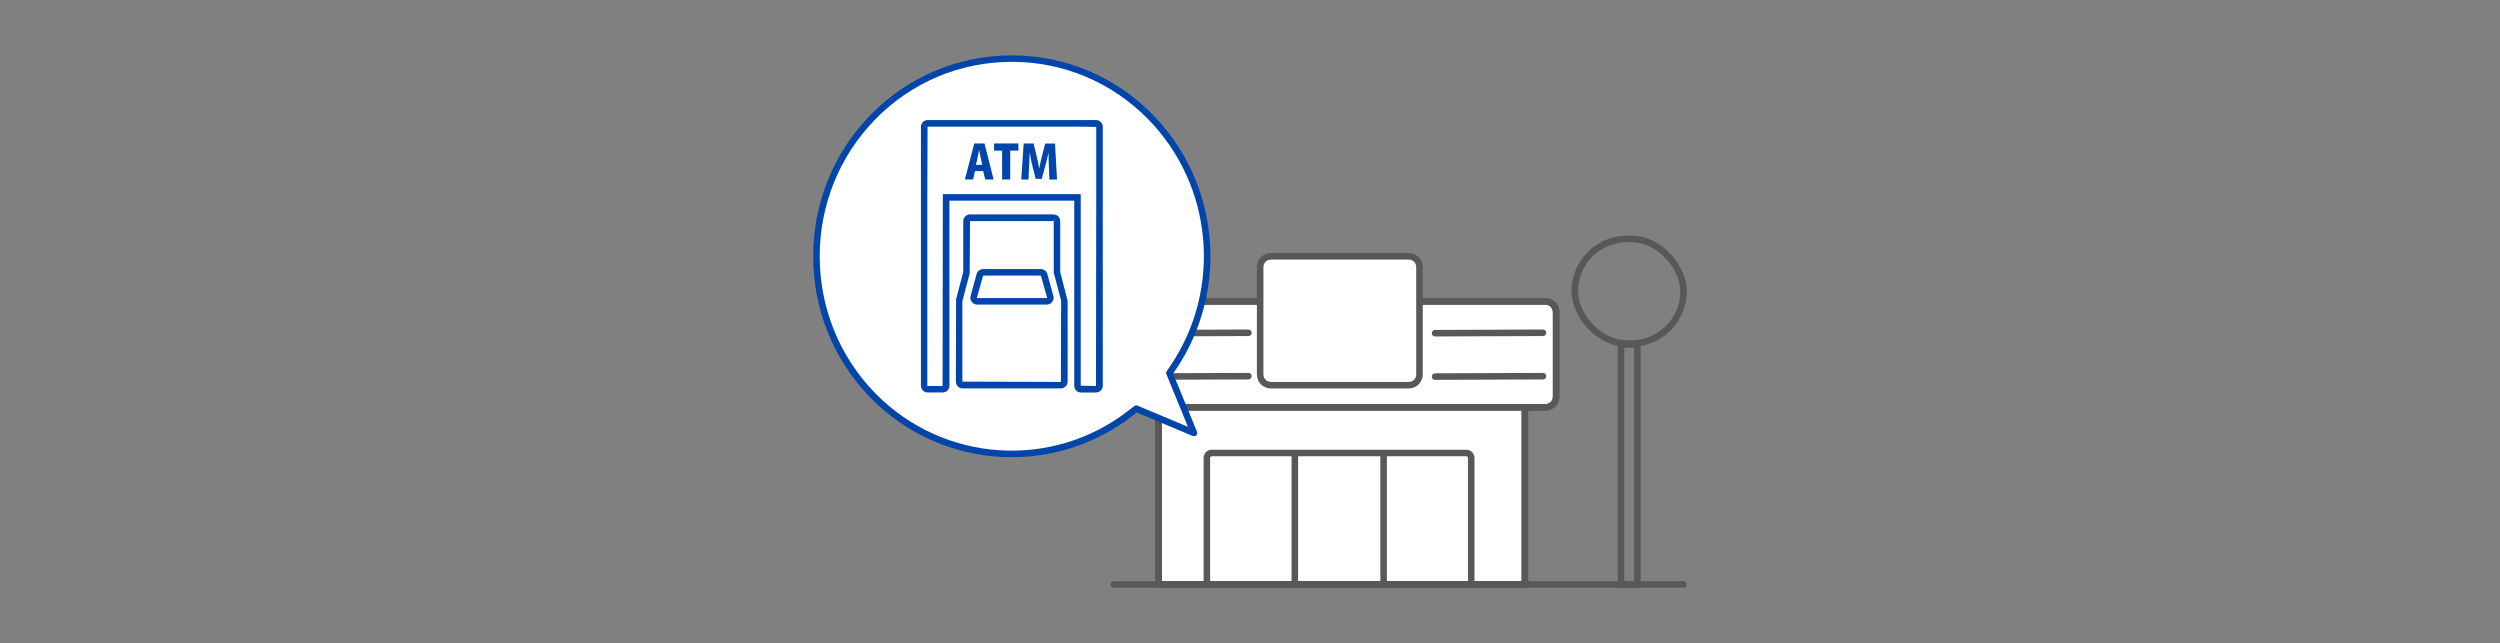 <?xml version="1.0" encoding="UTF-8"?>
<svg id="_レイヤー_2" data-name="レイヤー 2" xmlns="http://www.w3.org/2000/svg" width="485.16" height="124.8" viewBox="0 0 485.16 124.8">
  <rect x="0" y="0" width="485.16" height="124.8" fill="#808080" stroke="none"/>
  <defs>
    <style>
      .cls-1, .cls-2 {
        fill: none;
      }

      .cls-1, .cls-3, .cls-4 {
        stroke: #595858;
        stroke-linecap: round;
        stroke-linejoin: round;
        stroke-width: 1.27px;
      }

      .cls-5, .cls-3 {
        fill: #fff;
      }

      .cls-6 {
        fill: #0046aa;
      }

      .cls-4 {
        fill: #4f4c4d;
      }
    </style>
  </defs>
  <g id="text">
    <g>
      <g>
        <path class="cls-3" d="M225.99,63.47c-.64,0-1.15.61-1.15,1.37v48.58h71.08v-48.58c0-.76-.51-1.37-1.15-1.37h-68.78Z"/>
        <path class="cls-1" d="M225.99,63.47c-.64,0-1.15.61-1.15,1.37v48.58h71.08v-48.58c0-.76-.51-1.37-1.15-1.37h-68.78Z"/>
        <path class="cls-3" d="M220.1,58.5h79.83c1.14,0,2.06.93,2.06,2.09v16.37c0,1.16-.92,2.09-2.06,2.09h-79.83c-1.14,0-2.06-.93-2.06-2.09v-16.37c0-1.16.92-2.09,2.06-2.09h0Z"/>
        <path class="cls-1" d="M220.1,58.5h79.83c1.14,0,2.06.93,2.06,2.09v16.37c0,1.16-.92,2.09-2.06,2.09h-79.83c-1.14,0-2.06-.93-2.06-2.09v-16.37c0-1.16.92-2.09,2.06-2.09h0Z"/>
        <path class="cls-1" d="M234.21,112.9v-24.01c0-.54.42-.98.94-.98h49.42c.52,0,.94.44.94.98v24.01"/>
        <path class="cls-1" d="M251.28,88.24v24.66M268.51,88.24v24.66"/>
        <line class="cls-4" x1="278.5" y1="73.08" x2="299.44" y2="73"/>
        <line class="cls-1" x1="221.19" y1="73.08" x2="242.27" y2="73"/>
        <line class="cls-4" x1="278.5" y1="64.66" x2="299.44" y2="64.58"/>
        <line class="cls-1" x1="221.19" y1="64.66" x2="242.27" y2="64.58"/>
        <path class="cls-3" d="M246.61,49.74h26.8c1.14,0,2.06.93,2.06,2.09v20.83c0,1.16-.92,2.09-2.06,2.09h-26.8c-1.14,0-2.06-.93-2.06-2.09v-20.83c0-1.16.92-2.09,2.06-2.09h0Z"/>
      </g>
      <g>
        <path class="cls-5" d="M169.53,22.6c14.79-14.96,38.85-14.96,53.64,0,12.91,13.07,14.78,33.6,4.45,48.82l-.67.98,4.76,11.62-11.2-4.71-1,.78c-15.04,11.79-36.52,10.41-49.98-3.21-14.78-14.97-14.78-39.32,0-54.29Z"/>
        <path class="cls-6" d="M196.34,88.73c-9.93,0-19.81-3.85-27.26-11.39-15.03-15.21-15.03-39.96,0-55.18,0,0,0,0,0,0,7.27-7.36,16.96-11.41,27.27-11.41h0c10.31,0,19.99,4.05,27.27,11.41,13.12,13.28,15.02,34.15,4.52,49.63l-.48.7,4.63,11.3c.1.24.04.51-.14.69-.18.18-.46.23-.69.13l-10.86-4.56-.7.55c-6.96,5.45-15.27,8.13-23.55,8.13ZM169.98,23.04h0c-14.54,14.72-14.54,38.68,0,53.4,13.23,13.38,34.35,14.74,49.13,3.15l1-.78c.18-.14.42-.17.64-.09l9.79,4.11-4.18-10.2c-.08-.2-.06-.42.06-.6l.67-.98c10.16-14.97,8.32-35.17-4.38-48.02-7.03-7.11-16.4-11.03-26.36-11.03h0c-9.97,0-19.33,3.92-26.37,11.03Z"/>
      </g>
      <rect class="cls-1" x="305.61" y="46.37" width="21.11" height="20.29" rx="10.15" ry="10.15"/>
      <rect class="cls-1" x="314.58" y="66.85" width="3.18" height="46.57"/>
      <line class="cls-1" x1="216.13" y1="113.42" x2="326.72" y2="113.42"/>
      <g>
        <g>
          <path class="cls-6" d="M212.69,76.17h-2.91c-.35,0-.69-.14-.93-.39-.24-.25-.38-.59-.38-.94v-35.9h-24.22v35.9c0,.35-.14.69-.38.93-.25.25-.59.39-.93.39h-2.91c-.35,0-.69-.14-.93-.39-.24-.25-.38-.59-.38-.94V24.63c0-.35.14-.69.38-.94.25-.25.59-.39.93-.39h32.67c.35,0,.69.14.93.39.24.25.38.59.38.94v50.21c0,.35-.14.69-.38.93-.25.25-.59.39-.94.39ZM182.97,37.68h26.76v37.17l2.96.06.05-37.28v-12.99l-2.96-.06h-29.77l-.05,13.04v37.23l.05.06h2.91l.05-37.22Z"/>
          <path class="cls-6" d="M205.88,75.38h-19.07c-.35,0-.69-.14-.93-.39-.24-.25-.38-.59-.38-.94l.04-15.98,1.39-5.26v-9.87c0-.35.14-.69.38-.94.24-.25.59-.39.93-.39h16.19c.35,0,.69.14.94.39h0c.24.25.38.59.38.93v9.87l1.44,5.6v15.64c0,.35-.14.69-.38.94-.25.25-.59.39-.93.39ZM186.76,58.46v15.6l19.12.06.05-15.66v-.1s-1.44-5.46-1.44-5.46v-9.95l.43-.49-.45.45s-.02-.01-.03-.01h-16.19l-.07,10.17-1.42,5.39Z"/>
          <path class="cls-6" d="M203.16,59.11h-13.53c-.42,0-.8-.19-1.05-.53-.25-.33-.33-.75-.22-1.15l1.16-4.24c.16-.57.68-.97,1.27-.97h11.2c.59,0,1.11.4,1.27.97l1.16,4.24c.11.4.03.82-.22,1.15-.25.33-.63.53-1.05.53ZM190.79,53.49l-1.21,4.28.05.08h13.53l.05-.08-1.21-4.28h-11.2Z"/>
        </g>
        <polygon class="cls-6" points="192.91 29.23 192.91 27.84 197.63 27.84 197.63 29.23 196.05 29.23 196.05 34.83 194.47 34.83 194.47 29.23 192.91 29.23"/>
        <path class="cls-6" d="M198.19,34.83l.47-6.99h1.92l.55,2.26c.2.83.39,1.68.53,2.51h.04c.14-.81.34-1.7.55-2.51l.59-2.25h1.9l.39,6.99h-1.48l-.1-2.5c-.04-.74-.07-1.67-.06-2.6h-.03c-.18.84-.42,1.79-.61,2.46l-.68,2.51h-1.19l-.62-2.49c-.17-.67-.37-1.62-.51-2.48h-.03c-.03.87-.07,1.85-.11,2.61l-.12,2.49h-1.41Z"/>
        <path class="cls-6" d="M187.25,34.83l1.82-6.99h1.99l1.77,6.99h-1.63l-.4-1.63h-1.59l-.37,1.63h-1.59ZM190.31,30.6c-.09-.42-.21-1.04-.29-1.46h-.02c-.09.42-.21,1.07-.29,1.46l-.31,1.4h1.22l-.3-1.4Z"/>
      </g>
    </g>
    <rect class="cls-2" width="485.16" height="124.8"/>
  </g>
</svg>